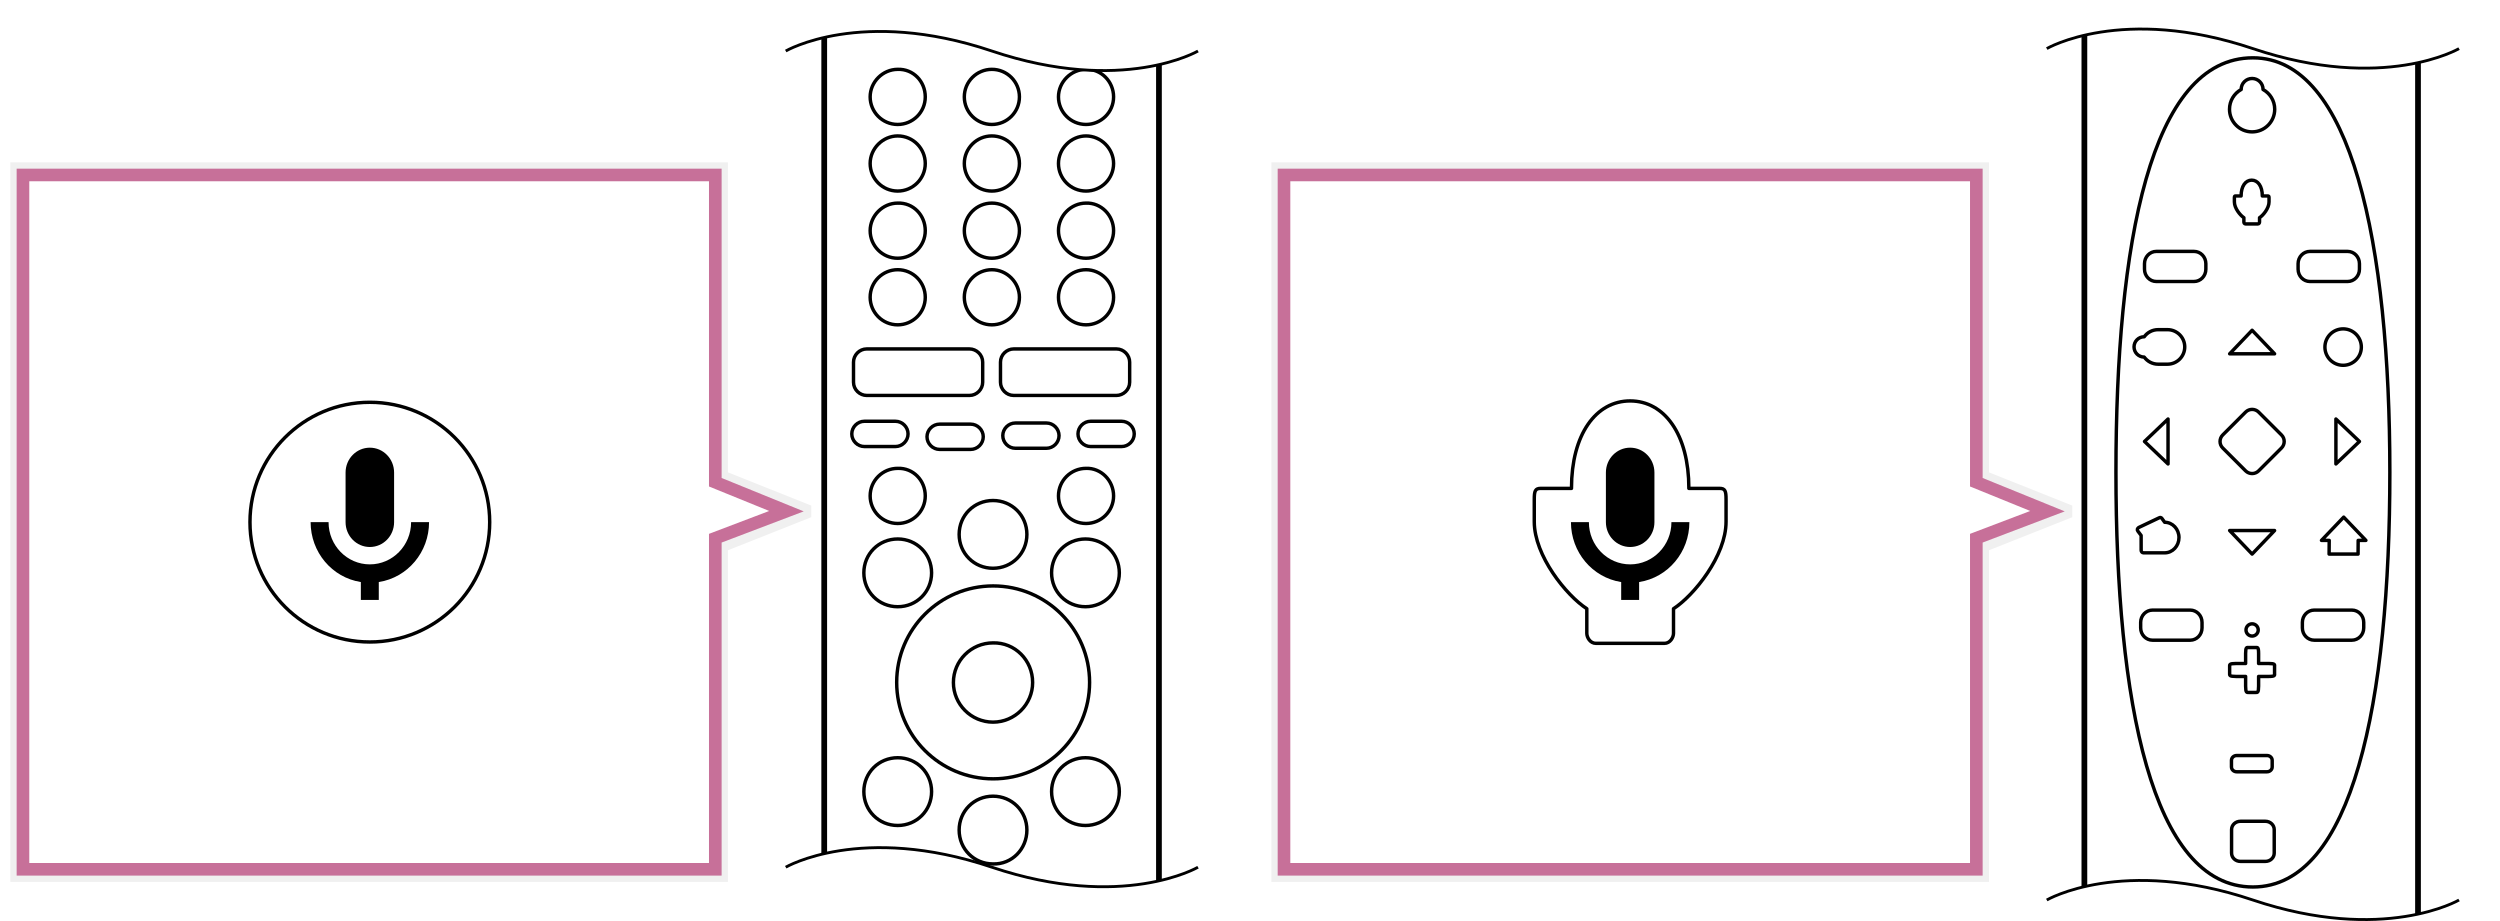<?xml version="1.0" encoding="utf-8"?>
<!-- Generator: Adobe Illustrator 16.0.3, SVG Export Plug-In . SVG Version: 6.00 Build 0)  -->
<!DOCTYPE svg PUBLIC "-//W3C//DTD SVG 1.1//EN" "http://www.w3.org/Graphics/SVG/1.1/DTD/svg11.dtd">
<svg version="1.1" id="レイヤー_1" xmlns="http://www.w3.org/2000/svg" xmlns:xlink="http://www.w3.org/1999/xlink" x="0px"
	 y="0px" width="435.443px" height="160.5px" viewBox="0 0 435.443 160.5" style="enable-background:new 0 0 435.443 160.5;"
	 xml:space="preserve">
<style type="text/css">
<![CDATA[
	.st0{clip-path:url(#SVGID_43_);enable-background:new    ;}
	.st1{clip-path:url(#SVGID_18_);fill:#FAFAFA;}
	.st2{clip-path:url(#SVGID_18_);fill:#FBBC05;}
	.st3{fill:#FFFFFF;stroke:#000000;stroke-miterlimit:10;}
	.st4{opacity:0.2;clip-path:url(#SVGID_18_);enable-background:new    ;}
	.st5{clip-path:url(#SVGID_43_);fill:#34A853;}
	.st6{filter:url(#Adobe_OpacityMaskFilter);}
	.st7{clip-path:url(#SVGID_18_);fill:#34A853;}
	.st8{stroke:#000000;stroke-width:0.5;stroke-miterlimit:10;}
	.st9{fill:none;stroke:#000000;stroke-width:0.5;}
	.st10{fill:none;stroke:#000000;stroke-width:0.6;}
	.st11{fill:#FFFFFF;stroke:#C77099;stroke-width:2.2;}
	.st12{clip-path:url(#SVGID_47_);fill:#FFFFFF;}
	.st13{fill:none;stroke:#000000;stroke-width:0.6;stroke-linecap:round;stroke-linejoin:round;stroke-miterlimit:10;}
	.st14{clip-path:url(#SVGID_28_);fill:url(#SVGID_30_);}
	
		.st15{clip-path:url(#SVGID_33_);fill:none;stroke:#000000;stroke-width:0.6;stroke-linecap:round;stroke-linejoin:round;stroke-miterlimit:10;}
	.st16{fill:#F0F0F0;}
	.st17{fill:none;stroke:#000000;stroke-width:0.6;stroke-miterlimit:10;}
	.st18{clip-path:url(#SVGID_43_);fill:#4285F4;}
	.st19{fill:#FFFFFF;stroke:#000000;stroke-linecap:round;stroke-linejoin:round;stroke-miterlimit:10;}
	.st20{clip-path:url(#SVGID_4_);}
	.st21{clip-path:url(#SVGID_6_);}
	.st22{clip-path:url(#SVGID_8_);}
	.st23{clip-path:url(#SVGID_18_);fill:#4285F4;}
	.st24{opacity:0.2;clip-path:url(#SVGID_43_);enable-background:new    ;}
	.st25{fill:none;stroke:#000000;stroke-linejoin:round;stroke-miterlimit:10;}
	.st26{opacity:0.1;clip-path:url(#SVGID_18_);}
	.st27{opacity:0.1;clip-path:url(#SVGID_43_);}
	.st28{clip-path:url(#SVGID_53_);fill:url(#SVGID_55_);}
	.st29{clip-path:url(#SVGID_22_);fill:#FFFFFF;}
	.st30{fill:#FFFFFF;}
	.st31{fill:none;}
	.st32{clip-path:url(#SVGID_18_);enable-background:new    ;}
	.st33{clip-path:url(#SVGID_45_);fill:#E0E0E0;}
	.st34{clip-path:url(#SVGID_43_);fill:#EA4335;}
	.st35{clip-path:url(#SVGID_10_);fill:none;stroke:#000000;stroke-width:0.5;}
	.st36{clip-path:url(#SVGID_18_);fill:#EA4335;}
	.st37{fill:#D0541C;}
	.st38{clip-path:url(#SVGID_2_);fill:#FFFFFF;stroke:#C77099;stroke-width:2.2;}
	.st39{clip-path:url(#SVGID_16_);}
	.st40{clip-path:url(#SVGID_18_);}
	.st41{clip-path:url(#SVGID_26_);}
	.st42{clip-path:url(#SVGID_33_);}
	.st43{clip-path:url(#SVGID_41_);}
	.st44{clip-path:url(#SVGID_43_);}
	.st45{clip-path:url(#SVGID_51_);}
	.st46{fill:#FFFFFF;stroke:#000000;stroke-width:0.6;stroke-miterlimit:10;}
	.st47{fill:#FFFFFF;stroke:#000000;stroke-width:0.6;}
	.st48{clip-path:url(#SVGID_20_);fill:#E0E0E0;}
	.st49{clip-path:url(#SVGID_53_);mask:url(#SVGID_54_);fill:url(#SVGID_56_);}
	.st50{clip-path:url(#SVGID_43_);fill:#FAFAFA;}
	.st51{clip-path:url(#SVGID_43_);fill:#FBBC05;}
	.st52{clip-path:url(#SVGID_28_);mask:url(#SVGID_29_);fill:url(#SVGID_31_);}
	.st53{filter:url(#Adobe_OpacityMaskFilter_1_);}
]]>
</style>
<path class="st16" d="M344.232,30.476v53.519l12.394,5.039l-12.394,4.709v57.672h-120.59V30.476H344.232z M346.433,28.275h-2.2
	h-120.59h-2.2v2.2v120.938v2.201h2.2h120.59h2.2v-2.201v-55.57l14.514-5.76v-2.021l-14.514-5.788v-51.8V28.275z"/>
<g>
	<polygon class="st11" points="344.232,151.414 223.643,151.414 223.643,30.476 344.232,30.476 344.232,83.994 356.626,89.033 
		344.232,93.742 	"/>
</g>
<path class="st16" d="M124.59,30.476v53.519l12.394,5.039l-12.394,4.709v57.672H4V30.476H124.59z M126.79,28.275h-2.2H4H1.8v2.2
	v120.938v2.201H4h120.59h2.2v-2.201v-55.57l14.514-5.76v-2.021l-14.514-5.788v-51.8V28.275z"/>
<g>
	<polygon class="st11" points="124.59,151.414 4,151.414 4,30.476 124.59,30.476 124.59,83.994 136.983,89.033 124.59,93.742 	"/>
</g>
<g>
	<g>
		<defs>
			<path id="SVGID_3_" d="M136.861,8.877v142.102c0,0,13.1-7.699,35.899,0s35.9,0,35.9,0V8.877c0,0-13.101,7.701-35.9,0
				c-7.6-2.6-14.1-3.399-19.399-3.399C142.661,5.478,136.861,8.877,136.861,8.877"/>
		</defs>
		<clipPath id="SVGID_2_">
			<use xlink:href="#SVGID_3_"  style="overflow:visible;"/>
		</clipPath>
		<g style="clip-path:url(#SVGID_2_);">
			<rect x="143.561" y="-1.623" class="st19" width="58.301" height="163.002"/>
			<path class="st13" d="M161.161,16.877c0,2.701-2.2,4.801-4.8,4.801c-2.7,0-4.801-2.2-4.801-4.801c0-2.6,2.2-4.799,4.801-4.799
				C159.061,11.978,161.161,14.178,161.161,16.877z"/>
			<circle class="st13" cx="172.761" cy="16.878" r="4.8"/>
			<path class="st13" d="M193.961,16.877c0,2.701-2.2,4.801-4.8,4.801c-2.7,0-4.8-2.2-4.8-4.801c0-2.6,2.199-4.799,4.8-4.799
				C191.761,11.978,193.961,14.178,193.961,16.877z"/>
			<path class="st13" d="M161.161,28.478c0,2.7-2.2,4.8-4.8,4.8c-2.7,0-4.801-2.199-4.801-4.8s2.2-4.8,4.801-4.8
				C159.061,23.678,161.161,25.877,161.161,28.478z"/>
			<circle class="st13" cx="172.761" cy="28.478" r="4.8"/>
			<path class="st13" d="M193.961,28.478c0,2.7-2.2,4.8-4.8,4.8c-2.7,0-4.8-2.199-4.8-4.8s2.199-4.8,4.8-4.8
				C191.761,23.678,193.961,25.877,193.961,28.478z"/>
			<path class="st13" d="M161.161,40.178c0,2.699-2.2,4.8-4.8,4.8c-2.7,0-4.801-2.2-4.801-4.8s2.2-4.801,4.801-4.801
				C159.061,35.277,161.161,37.478,161.161,40.178z"/>
			<circle class="st13" cx="172.761" cy="40.177" r="4.8"/>
			<path class="st13" d="M193.961,40.178c0,2.699-2.2,4.8-4.8,4.8c-2.7,0-4.8-2.2-4.8-4.8s2.199-4.801,4.8-4.801
				C191.761,35.277,193.961,37.478,193.961,40.178z"/>
			<path class="st13" d="M161.161,51.777c0,2.7-2.2,4.801-4.8,4.801c-2.7,0-4.801-2.201-4.801-4.801c0-2.699,2.2-4.8,4.801-4.8
				C159.061,46.978,161.161,49.178,161.161,51.777z"/>
			<path class="st13" d="M177.561,51.777c0,2.7-2.199,4.801-4.8,4.801c-2.7,0-4.8-2.201-4.8-4.801c0-2.699,2.2-4.8,4.8-4.8
				C175.361,46.978,177.561,49.178,177.561,51.777z"/>
			<path class="st13" d="M193.961,51.777c0,2.7-2.2,4.801-4.8,4.801c-2.7,0-4.8-2.201-4.8-4.801c0-2.699,2.199-4.8,4.8-4.8
				C191.761,46.978,193.961,49.178,193.961,51.777z"/>
			<path class="st13" d="M162.261,99.779c0,3.299-2.6,5.898-5.899,5.898c-3.301,0-5.9-2.6-5.9-5.898c0-3.301,2.6-5.9,5.9-5.9
				C159.661,93.879,162.261,96.479,162.261,99.779z"/>
			<path class="st13" d="M178.861,93.078c0,3.301-2.601,5.9-5.9,5.9s-5.9-2.6-5.9-5.9c0-3.299,2.601-5.9,5.9-5.9
				S178.861,89.779,178.861,93.078z"/>
			<path class="st13" d="M179.861,118.879c0,3.799-3.101,6.9-6.9,6.9s-6.9-3.102-6.9-6.9c0-3.801,3.101-6.9,6.9-6.9
				C176.761,111.879,179.861,114.979,179.861,118.879z"/>
			<ellipse class="st13" cx="172.982" cy="118.856" rx="16.8" ry="16.8"/>
			<path class="st13" d="M194.961,99.779c0,3.299-2.6,5.898-5.9,5.898c-3.3,0-5.899-2.6-5.899-5.898c0-3.301,2.6-5.9,5.899-5.9
				C192.361,93.879,194.961,96.479,194.961,99.779z"/>
			<path class="st13" d="M162.261,137.879c0-3.301-2.6-5.9-5.899-5.9c-3.301,0-5.9,2.6-5.9,5.9c0,3.299,2.6,5.9,5.9,5.9
				C159.661,143.779,162.261,141.178,162.261,137.879z"/>
			<path class="st13" d="M178.861,144.578c0-3.299-2.601-5.9-5.9-5.9s-5.9,2.602-5.9,5.9c0,3.301,2.601,5.9,5.9,5.9
				C176.261,150.578,178.861,147.879,178.861,144.578z"/>
			<path class="st13" d="M194.961,137.879c0-3.301-2.6-5.9-5.9-5.9c-3.3,0-5.899,2.6-5.899,5.9c0,3.299,2.6,5.9,5.899,5.9
				C192.361,143.779,194.961,141.178,194.961,137.879z"/>
			<path class="st13" d="M161.161,86.379c0,2.699-2.2,4.799-4.8,4.799c-2.7,0-4.801-2.199-4.801-4.799
				c0-2.701,2.2-4.802,4.801-4.802C159.061,81.478,161.161,83.678,161.161,86.379z"/>
			<path class="st13" d="M150.561,77.777c-1.199,0-2.199-1-2.199-2.199c0-1.201,1-2.201,2.199-2.201h5.4c1.2,0,2.2,1,2.2,2.201
				c0,1.199-1,2.199-2.2,2.199H150.561z"/>
			<path class="st13" d="M195.361,77.777c1.199,0,2.199-1,2.199-2.199c0-1.201-1-2.201-2.199-2.201h-5.4c-1.2,0-2.2,1-2.2,2.201
				c0,1.199,1,2.199,2.2,2.199H195.361z"/>
			<path class="st13" d="M182.261,78.078c1.2,0,2.2-1,2.2-2.201c0-1.199-1-2.199-2.2-2.199h-5.399c-1.2,0-2.2,1-2.2,2.199
				c0,1.201,1,2.201,2.2,2.201H182.261z"/>
			<path class="st13" d="M169.061,78.277c1.2,0,2.2-1,2.2-2.199c0-1.201-1-2.201-2.2-2.201h-5.399c-1.2,0-2.2,1-2.2,2.201
				c0,1.199,1,2.199,2.2,2.199H169.061z"/>
			<path class="st13" d="M193.961,86.379c0,2.699-2.2,4.799-4.8,4.799c-2.7,0-4.8-2.199-4.8-4.799c0-2.701,2.199-4.802,4.8-4.802
				C191.761,81.478,193.961,83.678,193.961,86.379z"/>
			<path class="st13" d="M171.161,66.578c0,1.199-1,2.299-2.3,2.299h-17.9c-1.2,0-2.3-1-2.3-2.299v-3.5c0-1.201,1-2.301,2.3-2.301
				h17.9c1.199,0,2.3,1,2.3,2.301V66.578z"/>
			<path class="st13" d="M174.261,66.578c0,1.199,1,2.299,2.3,2.299h17.9c1.2,0,2.3-1,2.3-2.299v-3.5c0-1.201-1-2.301-2.3-2.301
				h-17.9c-1.199,0-2.3,1-2.3,2.301V66.578z"/>
		</g>
	</g>
</g>
<path class="st30" d="M363.146,154.494V6.145l-0.001-0.002c6.023-1.402,16.033-2.156,29.354,2.323
	c12.89,4.331,22.682,3.765,28.758,2.454v-0.1v148.396c-6.076,1.309-15.868,1.875-28.758-2.455
	c-13.327-4.482-23.342-3.725-29.362-2.32L363.146,154.494z"/>
<line class="st25" x1="363.051" y1="154.494" x2="363.051" y2="6.145"/>
<line class="st25" x1="421.161" y1="10.82" x2="421.161" y2="159.217"/>
<path class="st13" d="M416.257,82.283c0,39.881-6.465,72.211-23.854,72.211c-17.611,0-23.854-32.33-23.854-72.211
	s6.02-72.211,23.854-72.211C409.568,10.072,416.257,42.402,416.257,82.283z"/>
<path class="st13" d="M384.21,46.893c0,1.18-0.922,2.137-2.061,2.137h-6.564c-1.139,0-2.062-0.957-2.062-2.137v-0.966
	c0-1.181,0.923-2.137,2.062-2.137h6.564c1.139,0,2.061,0.956,2.061,2.137V46.893z"/>
<path class="st13" d="M410.962,46.893c0,1.18-0.922,2.137-2.061,2.137h-6.565c-1.139,0-2.061-0.957-2.061-2.137v-0.966
	c0-1.181,0.922-2.137,2.061-2.137h6.565c1.139,0,2.061,0.956,2.061,2.137V46.893z"/>
<path class="st13" d="M383.542,109.369c0,1.18-0.923,2.137-2.061,2.137h-6.566c-1.138,0-2.061-0.957-2.061-2.137v-0.967
	c0-1.18,0.923-2.137,2.061-2.137h6.566c1.138,0,2.061,0.957,2.061,2.137V109.369z"/>
<path class="st13" d="M411.708,109.369c0,1.18-0.922,2.137-2.061,2.137h-6.565c-1.139,0-2.061-0.957-2.061-2.137v-0.967
	c0-1.18,0.922-2.137,2.061-2.137h6.565c1.139,0,2.061,0.957,2.061,2.137V109.369z"/>
<path class="st13" d="M396.118,144.494c0-0.797-0.688-1.445-1.537-1.445h-4.355c-0.85,0-1.537,0.648-1.537,1.445v4.096
	c0,0.797,0.688,1.445,1.537,1.445h4.355c0.849,0,1.537-0.648,1.537-1.445V144.494z"/>
<path class="st13" d="M397.385,78.029c0.626-0.625,0.626-1.643,0-2.268l-3.983-3.984c-0.627-0.625-1.643-0.625-2.269,0l-3.983,3.984
	c-0.626,0.625-0.626,1.643,0,2.268l3.983,3.984c0.626,0.625,1.642,0.625,2.269,0L397.385,78.029z"/>
<polygon class="st13" points="388.354,61.625 392.267,57.525 396.181,61.625 "/>
<polygon class="st13" points="396.181,92.408 392.267,96.506 388.354,92.408 "/>
<polygon class="st13" points="406.863,72.982 410.962,76.895 406.863,80.809 "/>
<polygon class="st13" points="377.622,80.809 373.523,76.895 377.622,72.982 "/>
<circle class="st13" cx="408.12" cy="60.454" r="3.173"/>
<path class="st13" d="M373.47,62.195c-0.978,0-1.77-0.792-1.77-1.77l0,0c0-0.977,0.792-1.77,1.77-1.77l0.002,0.002
	c0.547-0.752,1.432-1.238,2.432-1.239h1.621c1.662,0,3.008,1.347,3.008,3.007l0,0c0,1.661-1.346,3.008-3.008,3.008h-1.621
	c-1,0-1.885-0.488-2.432-1.238H373.47z"/>
<path class="st13" d="M377.039,90.969c1.375,0,2.489,1.189,2.489,2.66l0,0c0,1.471-1.114,2.662-2.489,2.662h-3.689
	c-0.241,0-0.411-0.217-0.411-0.434l-0.004-2.596c-0.104-0.121-0.568-0.754-0.568-0.754c-0.178-0.234-0.103-0.453,0.15-0.629
	l3.487-1.654c0.276-0.143,0.399-0.113,0.545,0.063L377.039,90.969z"/>
<polygon class="st13" points="404.349,94.123 408.218,90.074 412.086,94.123 410.74,94.127 410.721,96.506 405.675,96.506 
	405.695,94.127 "/>
<path class="st13" d="M396.175,117.328c0,0.271,0.161,0.494-1.021,0.494h-1.757v1.691c0,1.182-0.223,1.096-0.495,1.096h-1.271
	c-0.271,0-0.495,0.086-0.495-1.096v-1.691h-1.685c-1.187,0-1.098-0.223-1.098-0.494v-1.266c0-0.277-0.089-0.496,1.098-0.496h1.685
	v-1.756c0-1.182,0.224-1.021,0.495-1.021h1.271c0.272,0,0.495-0.16,0.495,1.021v1.756h1.757c1.182,0,1.021,0.219,1.021,0.496
	V117.328z"/>
<path class="st13" d="M395.764,133.584c0,0.465-0.402,0.842-0.9,0.842h-5.294c-0.497,0-0.9-0.377-0.9-0.842v-1.146
	c0-0.463,0.403-0.842,0.9-0.842h5.294c0.498,0,0.9,0.379,0.9,0.842V133.584z"/>
<circle class="st13" cx="392.267" cy="109.723" r="1.065"/>
<path class="st13" d="M390.36,15.575c0-1.053,0.854-1.906,1.906-1.906l0,0c1.054,0,1.907,0.854,1.907,1.906l-0.004,0.01
	c1.213,0.671,2.034,1.963,2.034,3.446c0,2.175-1.763,3.938-3.938,3.938c-2.174,0-3.936-1.763-3.936-3.938
	c0-1.484,0.821-2.776,2.035-3.447L390.36,15.575z"/>
<path class="st13" d="M392.196,39.006h1.077c0.183,0,0.287-0.188,0.287-0.316v-0.773c0.645-0.418,1.653-1.666,1.653-2.737
	c0-0.515,0-0.695,0-0.695c0-0.274-0.027-0.354-0.204-0.354h-0.966c0-1.707-0.773-2.752-1.848-2.752l0,0
	c-1.073,0-1.846,1.045-1.846,2.752h-0.967c-0.176,0-0.204,0.079-0.204,0.354c0,0,0,0.181,0,0.695c0,1.071,1.009,2.319,1.653,2.737
	v0.773c0,0.129,0.104,0.316,0.287,0.316H392.196L392.196,39.006z"/>
<path class="st9" d="M428.308,156.762c0,0-13.105,7.66-35.904,0c-22.799-7.668-35.904,0-35.904,0"/>
<path class="st9" d="M428.308,8.466c0,0-13.105,7.66-35.904,0c-22.799-7.668-35.904,0-35.904,0"/>
<rect x="221.442" y="0.335" class="st31" width="214.001" height="159.666"/>
<path d="M283.937,95.275c2.336,0,4.227-1.938,4.227-4.324v-8.648c0-2.395-1.891-4.329-4.227-4.329c-2.332,0-4.225,1.935-4.225,4.329
	v8.648C279.712,93.338,281.604,95.275,283.937,95.275"/>
<path d="M282.372,101.379c-5.033-0.785-8.748-5.217-8.748-10.434h3.125c0,4.064,3.221,7.357,7.188,7.357
	c3.969,0,7.188-3.293,7.188-7.357h3.127c0,5.217-3.717,9.648-8.754,10.434v3.113h-3.125V101.379z"/>
<path class="st9" d="M208.665,151.047c0,0-13.105,7.66-35.904,0c-22.799-7.668-35.904,0-35.904,0"/>
<path class="st9" d="M208.665,8.887c0,0-13.105,7.66-35.904,0c-22.799-7.668-35.904,0-35.904,0"/>
<path class="st10" d="M85.294,90.945c0,11.534-9.347,20.875-20.876,20.875c-11.531,0-20.878-9.341-20.878-20.875
	c0-11.527,9.347-20.875,20.878-20.875C75.947,70.07,85.294,79.418,85.294,90.945z"/>
<path d="M64.416,95.275c2.335,0,4.226-1.938,4.226-4.324v-8.647c0-2.395-1.891-4.329-4.226-4.329c-2.333,0-4.225,1.935-4.225,4.329
	v8.647C60.191,93.338,62.083,95.275,64.416,95.275"/>
<path d="M62.851,101.379c-5.033-0.785-8.748-5.217-8.748-10.434h3.125c0,4.064,3.22,7.356,7.188,7.356
	c3.968,0,7.188-3.292,7.188-7.356h3.127c0,5.217-3.717,9.648-8.755,10.434v3.113h-3.125V101.379z"/>
<path class="st13" d="M283.934,112.058h5.963c1.012,0,1.59-1.038,1.59-1.751v-4.282c3.568-2.313,9.152-9.223,9.152-15.152
	c0-2.849,0-3.85,0-3.85c0-1.519-0.151-1.956-1.13-1.956h-5.347c0-9.45-4.281-15.234-10.229-15.234l0,0
	c-5.94,0-10.217,5.784-10.217,15.234h-5.352c-0.973,0-1.129,0.438-1.129,1.956c0,0,0,1.001,0,3.85c0,5.93,5.583,12.839,9.151,15.152
	v4.282c0,0.713,0.578,1.751,1.589,1.751H283.934L283.934,112.058z"/>
</svg>
